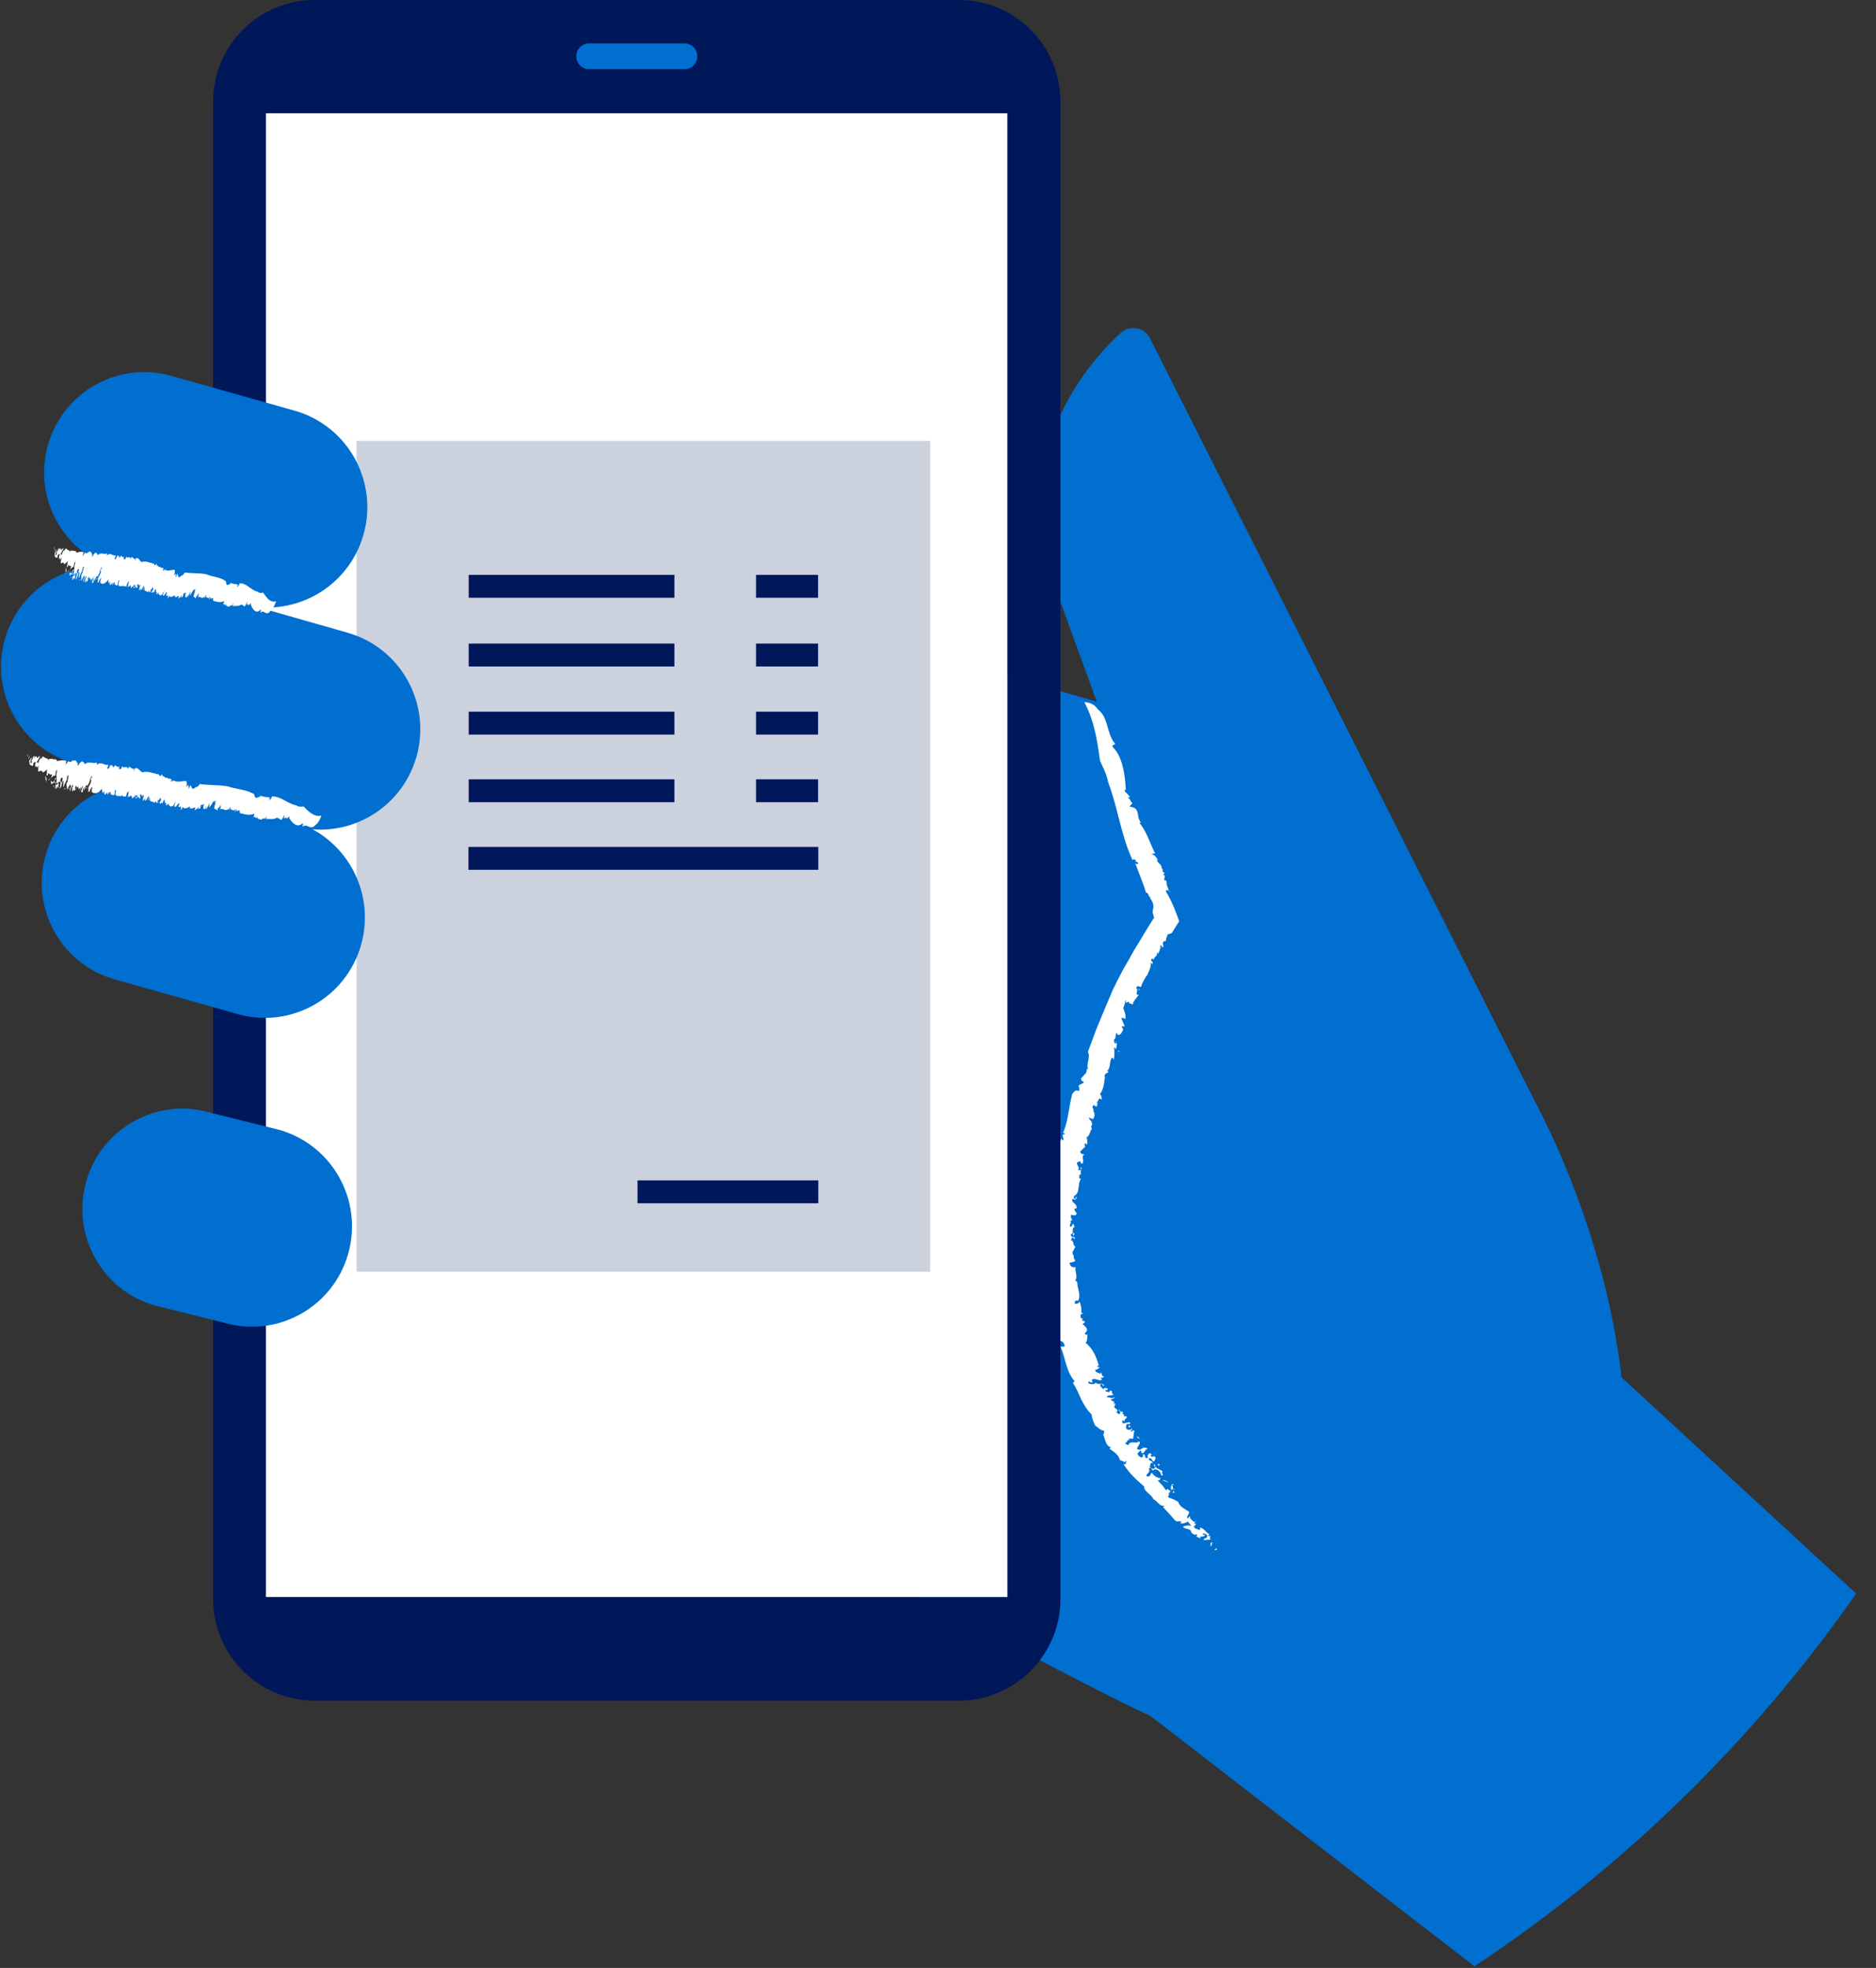 <?xml version="1.0" encoding="utf-8"?>
<svg xmlns="http://www.w3.org/2000/svg" xmlns:xlink="http://www.w3.org/1999/xlink" width="82px" height="86px" viewBox="0 0 82 86" version="1.1">
    <rect x="0" y="0" width="82" height="86" fill="#333333" stroke="none"/>
    <title>39286_AMEX_PayLink_Icons_v2_Send Invoice 2</title>
    <desc>Created with Sketch.</desc>
    <g id="Landing-Page" stroke="none" stroke-width="1" fill="none" fill-rule="evenodd">
        <g id="Amex-LP-" transform="translate(-1056, -1304)">
            <g id="4-Steps" transform="translate(392, 1148)">
                <g id="3-Card" transform="translate(589, 94)">
                    <g id="39286_AMEX_PayLink_Icons_v2_Send-Invoice-2" transform="translate(75, 62)">
                        <g id="39286_AMEX_PayLink_Icons_v2_Send-Invoice">
                            <g id="Group" transform="translate(9.228, 0)" fill-rule="nonzero">
                                <path d="M71.905,69.64 L61.647,60.188 C61.171,55.892 59.599,51.366 57.738,47.888 C57.738,47.888 50.998,34.077 40.465,31.167 L10.568,22.555 C10.568,22.555 10.568,22.555 10.568,22.555 L9.935,30.21 C10.475,30.599 10.779,31.116 10.695,31.628 C10.62,32.076 10.262,32.433 9.745,32.644 C9.745,32.644 9.745,32.644 9.745,32.644 L9.185,40.233 C9.185,40.233 9.185,40.233 9.185,40.233 C9.655,40.611 9.912,41.091 9.834,41.566 C9.766,41.978 9.456,42.312 9.006,42.527 C9.006,42.527 9.006,42.527 9.006,42.527 L8.714,46.261 C8.566,48.154 8.957,50.091 10.033,51.653 C10.042,51.667 10.052,51.681 10.062,51.695 C10.601,52.51 10.515,53.838 9.956,54.639 C9.663,55.06 9.298,55.48 8.886,55.74 C8.872,55.749 8.858,55.758 8.844,55.766 C8.017,56.301 8.092,57.54 8.961,58.002 L9.469,58.272 C9.47,58.273 37.915,73.648 41.047,74.978 L55.22,85.927 C61.75,81.6 67.418,76.065 71.905,69.64 Z" id="Path" fill="#006FCF"/>
                                <g>
                                    <g transform="translate(36.202, 14.333)" id="Path">
                                        <path d="M21.536,33.555 L4.839,0.456 C4.592,-0.036 3.946,-0.149 3.542,0.225 C1.878,1.766 -1.501,5.827 0.86,11.795 L5.995,25.913 C6.144,26.285 -7.066,40.461 7.861,53.207 C14.188,58.609 31.19,55.256 21.536,33.555 Z" fill="#006FCF"/>
                                        <g transform="translate(0.177, 16.292)" fill="#FFFFFF">
                                            <path d="M7.476,37.065 C7.623,37.133 7.462,36.908 7.59,37.081 C7.545,37.117 7.496,37.134 7.476,37.065 Z"/>
                                            <path d="M2.383,0.378 C2.855,0.725 2.754,1.439 3.129,1.87 C3.162,1.924 2.953,1.915 3.041,2.032 C3.453,2.432 3.579,3.248 3.602,3.905 L3.542,3.886 C3.547,4.011 3.755,4.092 3.775,4.219 C3.743,4.231 3.716,4.197 3.682,4.24 C3.789,4.236 3.803,4.441 3.893,4.466 C3.871,4.526 3.794,4.548 3.774,4.624 L3.907,4.653 C4.234,4.75 4.051,5.121 4.278,5.332 C4.248,5.328 4.219,5.31 4.201,5.339 C4.507,5.699 4.66,6.229 4.883,6.673 C4.838,6.669 4.761,6.677 4.728,6.719 C4.851,6.701 4.931,6.834 4.997,6.95 C4.899,7.048 5.181,7.126 5.167,7.295 L5.136,7.292 C5.298,7.356 5.121,7.478 5.301,7.513 L5.232,7.614 C5.415,7.603 5.2,7.801 5.317,7.861 L5.35,7.846 C5.421,7.915 5.352,7.989 5.408,8.057 L5.391,8.071 C5.499,8.239 5.444,8.377 5.573,8.327 C5.492,8.428 5.463,8.166 5.347,8.32 C5.521,8.599 5.654,8.889 5.775,9.199 L5.87,9.452 C5.885,9.535 5.975,9.626 5.892,9.699 C5.799,9.849 5.705,9.999 5.613,10.147 C5.528,10.179 5.489,10.21 5.436,10.195 C5.427,10.265 5.331,10.414 5.36,10.501 C5.369,10.481 5.279,10.499 5.255,10.524 C5.149,10.596 5.317,10.713 5.197,10.788 C5.192,10.726 5.163,10.688 5.111,10.675 C5.145,10.825 5.054,10.94 5.016,11.068 C5.006,11.038 5.011,11.006 4.972,10.987 C5.002,11.17 4.814,11.192 4.814,11.338 L4.77,11.257 C4.582,11.379 4.884,11.393 4.749,11.513 C4.747,11.464 4.713,11.461 4.689,11.438 C4.736,11.652 4.569,11.855 4.534,12.02 C4.529,12.005 4.509,11.997 4.509,11.997 C4.441,12.158 4.313,12.296 4.275,12.495 C4.21,12.539 4.115,12.381 4.051,12.557 C4.196,12.628 3.957,12.863 4.17,12.854 C4.069,12.977 3.898,13.17 3.904,13.291 C3.881,13.199 3.696,13.27 3.742,13.146 L3.612,13.191 C3.56,13.147 3.677,13.109 3.59,13.099 C3.566,13.162 3.539,13.364 3.49,13.406 C3.523,13.561 3.639,13.742 3.571,13.928 C3.555,13.818 3.389,13.898 3.392,13.829 L3.548,14.21 C3.527,14.273 3.428,14.169 3.424,14.272 C3.465,14.285 3.47,14.334 3.489,14.374 C3.461,14.389 3.406,14.634 3.251,14.594 C3.182,14.594 3.268,14.484 3.185,14.526 C3.134,14.636 3.177,14.661 3.133,14.774 L3.113,14.768 C3.06,14.832 3.083,15.013 3.196,14.968 C3.222,14.919 3.101,14.949 3.175,14.892 C3.237,14.981 3.206,15.119 3.161,15.231 C3.153,15.183 3.114,15.17 3.079,15.137 C3.13,15.337 3.1,15.508 3.078,15.695 C3.146,15.727 2.978,15.58 3.025,15.571 C2.839,15.744 2.977,16.066 2.761,16.186 C2.761,16.152 2.867,16.209 2.846,16.204 C2.795,16.303 2.694,16.258 2.706,16.34 C2.644,16.324 2.695,16.433 2.689,16.51 C2.719,16.563 2.653,16.517 2.668,16.454 C2.684,16.572 2.639,16.994 2.471,17.189 C2.513,17.199 2.569,17.379 2.546,17.428 L2.46,17.375 C2.387,17.404 2.406,17.552 2.323,17.533 C2.397,17.683 2.377,17.073 2.413,17.253 C2.32,17.266 2.487,17.512 2.372,17.437 C2.338,17.543 2.408,17.678 2.285,17.748 C2.311,17.724 2.185,17.621 2.161,17.707 C2.127,17.861 2.192,17.764 2.186,17.896 L2.203,17.985 C2.294,18.019 2.153,18.116 2.271,18.092 C2.19,18.088 2.255,18.324 2.106,18.263 L1.992,18.206 C1.982,18.275 2.088,18.351 2.127,18.418 C2.113,18.423 2.084,18.433 2.066,18.424 C2.247,18.488 2.005,18.575 2.127,18.693 C2.024,18.811 2.022,19.037 1.887,19.07 C1.911,19.19 1.955,19.303 1.89,19.414 C1.878,19.386 1.879,19.351 1.841,19.334 C1.769,19.396 1.815,19.427 1.83,19.505 C1.805,19.483 1.687,19.631 1.602,19.702 C1.634,19.821 1.744,19.807 1.803,19.832 C1.596,19.888 1.857,20.155 1.663,20.24 C1.645,20.198 1.606,20.067 1.539,20.146 C1.333,20.206 1.634,20.369 1.51,20.508 L1.673,20.499 C1.559,20.55 1.723,20.746 1.567,20.701 C1.615,20.764 1.488,20.879 1.642,20.887 C1.475,21.124 1.625,21.522 1.328,21.645 C1.348,21.685 1.308,21.775 1.39,21.765 C1.484,21.715 1.342,21.672 1.404,21.656 C1.404,21.69 1.444,21.702 1.464,21.708 C1.417,21.784 1.397,21.846 1.281,21.755 C1.159,21.924 1.522,21.971 1.44,22.192 C1.378,22.175 1.352,22.19 1.357,22.259 L1.454,22.396 C1.417,22.541 1.303,22.468 1.196,22.462 C1.209,22.543 1.194,22.641 1.272,22.682 L1.129,22.77 C1.232,22.705 1.188,22.839 1.211,22.878 L1.188,22.839 C1.142,22.851 1.162,22.945 1.171,22.992 C1.239,22.985 1.273,22.892 1.296,22.843 C1.341,22.886 1.324,22.948 1.375,23.005 C1.271,22.981 1.288,23.129 1.28,23.192 C1.256,23.264 1.374,23.278 1.37,23.298 C1.315,23.298 1.359,23.416 1.283,23.357 C1.266,23.332 1.337,23.303 1.289,23.26 C1.248,23.306 1.153,23.297 1.221,23.399 C1.272,23.476 1.429,23.386 1.361,23.524 C1.335,23.487 1.294,23.479 1.256,23.45 L1.199,23.581 L1.295,23.589 C1.27,23.606 1.262,23.594 1.248,23.602 C1.349,23.643 1.277,23.805 1.39,23.835 C1.399,23.901 1.322,23.975 1.311,24.039 L1.303,24.027 C1.245,24.105 1.28,24.208 1.345,24.272 L1.324,24.27 C1.319,24.312 1.34,24.412 1.399,24.463 C1.333,24.572 1.039,24.513 1.166,24.627 C1.176,24.737 1.351,24.789 1.411,24.742 C1.357,24.942 1.526,25.149 1.387,25.342 C1.428,25.366 1.448,25.348 1.478,25.402 C1.476,25.69 1.666,25.982 1.508,26.234 C1.457,26.158 1.412,26.243 1.358,26.253 C1.451,26.308 1.279,26.349 1.429,26.351 C1.514,26.331 1.556,26.331 1.581,26.246 C1.642,26.409 1.699,26.658 1.636,26.766 C1.666,26.713 1.7,26.744 1.733,26.775 C1.594,26.788 1.598,26.916 1.665,26.999 L1.75,26.996 L1.676,27.074 C1.71,27.104 1.857,27.077 1.796,27.185 C1.765,27.197 1.734,27.209 1.713,27.232 C1.799,27.314 1.939,27.421 1.901,27.539 L1.804,27.653 C1.829,27.694 1.92,27.749 1.934,27.663 C1.909,27.856 1.93,27.972 1.843,28.056 C2.162,28.293 2.327,28.705 2.422,29.053 L2.359,29.065 C2.334,29.177 2.479,29.074 2.46,29.153 C2.393,29.144 2.361,29.269 2.267,29.222 C2.252,29.378 2.437,29.35 2.496,29.423 C2.578,29.406 2.419,29.375 2.523,29.353 C2.557,29.356 2.536,29.554 2.661,29.527 C2.628,29.577 2.532,29.587 2.478,29.589 L2.567,29.645 C2.471,29.799 2.233,29.523 2.107,29.692 L2.156,29.76 C2.064,29.882 1.937,29.617 1.972,29.823 C2.064,29.883 2.26,29.881 2.281,29.788 C2.382,29.942 2.589,29.748 2.652,29.93 C2.604,30.008 2.578,29.796 2.497,29.87 C2.438,29.995 2.618,30.016 2.616,30.105 C2.626,30.003 2.767,30.023 2.815,30.063 C2.803,30.176 2.679,30.055 2.727,30.185 C2.803,30.176 2.907,30.266 2.905,30.147 C3.075,30.122 2.925,30.294 3.073,30.307 C2.988,30.397 2.77,30.294 2.783,30.456 C2.874,30.387 3.001,30.558 3.114,30.413 C3.111,30.48 3.035,30.525 2.955,30.517 C2.931,30.624 3.225,30.609 3.04,30.735 L3.154,30.709 C3.133,30.749 3.123,30.797 3.09,30.864 C3.124,30.931 3.342,31.001 3.187,31.077 C3.215,31.089 3.29,31.242 3.363,31.126 C3.375,31 3.228,31.062 3.341,30.934 C3.261,31.061 3.429,31.059 3.497,31.089 L3.444,31.13 C3.484,31.149 3.511,31.229 3.585,31.213 C3.539,31.207 3.506,31.242 3.506,31.276 L3.611,31.258 C3.726,31.361 3.474,31.378 3.569,31.488 L3.448,31.433 C3.474,31.445 3.416,31.536 3.477,31.581 C3.571,31.556 3.693,31.541 3.767,31.524 C3.844,31.57 3.696,31.608 3.82,31.625 L3.67,31.596 C3.635,31.598 3.577,31.735 3.637,31.825 C3.701,31.867 3.87,31.887 3.856,31.767 C3.885,31.812 3.878,31.906 3.799,31.906 C3.892,31.993 3.875,31.84 3.979,31.897 C3.949,31.967 3.948,32.129 3.917,32.248 L3.728,32.239 L3.767,32.303 C3.611,32.29 3.714,32.398 3.576,32.424 C3.585,32.48 3.66,32.505 3.716,32.527 C3.803,32.287 4.049,32.503 4.18,32.358 C4.337,32.491 3.873,32.729 4.238,32.729 C4.258,32.672 4.433,32.668 4.316,32.596 C4.371,32.711 4.519,32.553 4.539,32.719 C4.413,32.676 4.452,32.931 4.269,32.869 C4.326,32.84 4.256,32.767 4.228,32.758 C4.199,32.844 4.067,32.863 4.142,32.969 C4.201,33.025 4.274,33.106 4.343,33.034 C4.429,32.966 4.26,32.946 4.38,32.919 C4.506,33.02 4.39,33.142 4.583,33.075 C4.511,33.006 4.585,32.919 4.646,32.875 L4.752,32.936 L4.681,32.963 C4.751,33.139 4.817,32.925 4.909,33.075 L4.848,33.23 C4.726,33.274 4.734,32.992 4.594,33.141 C4.659,33.238 4.762,33.204 4.789,33.324 C4.76,33.316 4.736,33.293 4.707,33.284 C4.728,33.32 4.543,33.524 4.771,33.553 C4.874,33.58 4.841,33.525 4.901,33.479 C5.039,33.606 5.133,33.598 5.218,33.681 C5.091,33.758 5.344,33.851 5.145,33.849 C5.17,33.746 4.991,33.547 4.84,33.586 C4.752,33.749 4.762,33.46 4.602,33.538 C4.694,33.659 4.56,33.761 4.489,33.852 C4.511,33.89 4.574,33.892 4.604,33.9 C4.696,33.845 4.659,33.804 4.741,33.731 C4.829,33.879 4.98,33.966 5.116,33.968 C5.114,34.046 5.023,34.103 4.972,34.058 C5.126,34.192 5.266,34.355 5.372,34.519 C5.413,34.31 5.546,34.648 5.592,34.486 C5.55,34.385 5.581,34.236 5.674,34.224 C5.709,34.277 5.618,34.274 5.61,34.319 C5.732,34.312 5.585,34.517 5.748,34.469 C5.58,34.379 5.572,34.59 5.452,34.661 C5.601,34.702 5.379,34.724 5.472,34.818 C5.62,34.859 5.777,34.932 5.901,35.016 C5.948,35.236 6.242,35.339 6.367,35.444 C6.388,35.552 6.242,35.629 6.296,35.71 C6.382,35.781 6.342,35.532 6.421,35.693 L6.389,35.705 C6.449,35.71 6.55,35.984 6.728,35.843 L6.584,35.939 C6.598,35.97 6.644,35.959 6.675,35.962 C6.641,36.004 6.639,36.065 6.578,36.06 C6.586,36.213 6.757,36.182 6.846,36.248 L6.851,36.126 C7.046,36.183 7.088,36.336 7.255,36.418 L7.193,36.493 L7.315,36.511 C7.239,36.57 7.287,36.679 7.378,36.649 L7.008,36.671 C6.977,36.578 7.147,36.629 7.162,36.523 C7.176,36.433 7.027,36.35 6.948,36.407 C6.994,36.455 7.01,36.44 7.07,36.443 C7.007,36.563 6.932,36.498 6.838,36.539 C6.869,36.556 6.884,36.619 6.915,36.589 C6.822,36.6 6.759,36.565 6.667,36.498 C6.76,36.505 6.685,36.408 6.731,36.395 C6.651,36.482 6.544,36.441 6.455,36.327 C6.462,36.159 6.194,36.226 6.095,36.088 C6.223,36.041 6.348,36.024 6.453,36.051 C6.414,35.939 6.366,35.979 6.328,35.867 C6.233,35.903 6.118,35.983 5.981,35.936 L6.034,35.865 C5.912,35.82 5.827,35.915 5.729,35.791 C5.562,35.581 5.366,35.392 5.233,35.239 L5.29,35.171 C5.076,35.225 4.977,34.954 4.816,34.899 C4.701,34.655 4.374,34.54 4.405,34.337 C4.056,34.039 3.759,33.759 3.501,33.36 L3.649,33.349 C3.525,33.336 3.677,33.261 3.615,33.205 C3.587,33.343 3.442,33.189 3.344,33.186 C3.304,32.955 3.057,32.799 2.886,32.684 L2.956,32.63 C2.716,32.558 2.715,32.287 2.615,32.074 C2.633,32.031 2.683,31.953 2.641,31.897 C2.456,31.856 2.432,31.792 2.264,31.67 C2.197,31.548 2.115,31.337 2.107,31.184 C1.907,30.997 1.774,30.766 1.653,30.529 C1.544,30.286 1.444,30.037 1.286,29.807 L1.366,29.733 C0.98,29.314 0.955,28.634 0.744,28.228 L0.925,28.223 C0.941,28.075 0.798,27.927 0.686,27.992 C0.701,27.842 0.51,27.669 0.638,27.548 C0.642,27.399 0.524,27.391 0.477,27.277 C0.487,26.978 0.45,26.876 0.366,26.613 L0.368,26.681 C0.413,26.705 0.486,26.695 0.484,26.626 C0.421,26.534 0.484,26.249 0.288,26.38 C0.374,26.075 0.099,25.713 0.237,25.413 C0.181,25.442 0.166,25.371 0.126,25.344 C0.109,25.086 0.21,24.811 0.101,24.611 C0.128,24.569 0.202,24.671 0.202,24.567 C0.177,24.506 0.128,24.569 0.091,24.493 C-0.037,24.077 0.205,23.65 0.177,23.275 C0.118,22.938 0.154,22.597 0.172,22.258 C0.186,22.088 0.201,21.921 0.216,21.755 C0.239,21.59 0.261,21.428 0.283,21.269 L0.324,21.283 C0.197,21.046 0.562,20.813 0.348,20.603 C0.395,20.56 0.396,20.415 0.47,20.467 C0.383,20.277 0.673,20.023 0.582,19.753 C0.573,19.775 0.579,19.789 0.591,19.818 C0.735,19.597 0.657,19.354 0.795,19.119 C0.807,19.149 0.809,19.199 0.849,19.216 C0.95,19.139 0.724,18.939 0.94,18.937 C0.954,18.881 0.852,18.872 0.848,18.908 C1.089,18.382 1.106,17.755 1.262,17.179 C1.519,16.816 1.594,17.265 1.563,16.9 C1.609,16.888 1.496,16.855 1.537,16.865 C1.526,16.724 1.818,16.752 1.747,16.632 C1.618,16.624 1.701,16.552 1.631,16.523 C1.793,16.307 1.916,16.299 1.895,16.073 L1.951,16.111 C1.862,15.82 2.067,15.605 1.947,15.336 C2.063,15.025 2.177,14.717 2.291,14.412 C2.408,14.107 2.539,13.813 2.661,13.513 L3.037,12.622 C3.178,12.334 3.324,12.047 3.475,11.762 C3.638,11.488 3.793,11.211 3.946,10.933 L4.436,10.122 L4.684,9.718 L4.811,9.517 C4.813,9.515 4.811,9.521 4.814,9.521 C4.822,9.519 4.829,9.514 4.833,9.505 L4.838,9.498 C4.836,9.487 4.848,9.514 4.832,9.46 L4.771,9.23 C4.835,8.893 4.823,8.873 4.649,8.59 C4.68,8.593 4.692,8.611 4.71,8.581 C4.571,8.613 4.621,8.369 4.484,8.385 C4.353,7.935 4.173,7.541 4.011,7.088 C4.051,7.155 4.173,7.152 4.134,7.071 L4.018,7.012 L4.05,6.984 C4.01,6.933 3.921,6.892 3.9,6.968 C3.382,5.869 3.254,4.652 2.826,3.547 C2.788,3.262 2.603,2.902 2.475,2.624 C2.351,1.706 2.223,0.885 1.791,0.062 C1.792,0.058 2.177,0.049 2.383,0.378 Z"/>
                                            <path d="M7.314,36.968 C7.328,36.89 7.254,36.798 7.393,36.768 C7.361,36.829 7.365,36.921 7.314,36.968 Z"/>
                                            <path d="M5.663,34.614 C5.643,34.628 5.655,34.561 5.658,34.544 C5.688,34.567 5.76,34.544 5.751,34.595 C5.721,34.572 5.698,34.602 5.663,34.614 Z"/>
                                            <path d="M5.217,34.067 C5.271,34.032 5.409,34.107 5.474,34.166 L5.217,34.067 Z"/>
                                            <path d="M4.996,33.419 C5.002,33.334 5.039,33.326 5.091,33.39 C5.066,33.419 5.034,33.41 4.996,33.419 Z"/>
                                            <path d="M4.86,33.466 C4.819,33.427 4.834,33.382 4.847,33.339 C4.801,33.375 4.964,33.413 4.86,33.466 Z"/>
                                            <path d="M4.174,32.244 C4.151,32.22 4.066,32.189 4.106,32.125 C4.086,32.181 4.265,32.213 4.174,32.244 Z"/>
                                            <path d="M3.75,31.765 C3.741,31.743 3.748,31.728 3.716,31.715 C3.721,31.662 3.789,31.673 3.814,31.7 L3.75,31.765 Z"/>
                                            <polygon points="1.658 20.378 1.675 20.463 1.609 20.438"/>
                                            <path d="M3.248,15.353 C3.238,15.261 3.331,15.328 3.346,15.32 C3.324,15.39 3.276,15.26 3.248,15.353 Z"/>
                                            <polygon points="4.224 12.626 4.215 12.649 4.105 12.573"/>
                                        </g>
                                    </g>
                                    <g>
                                        <path d="M0.088,69.88 L0.088,4.436 C0.088,1.997 2.077,0 4.509,0 L32.702,0 C35.133,0 37.123,1.996 37.123,4.436 L37.123,69.88 C37.123,72.319 35.134,74.316 32.702,74.316 L4.509,74.316 C2.077,74.316 0.088,72.32 0.088,69.88 Z M2.403,69.788 L34.808,69.788 L34.808,4.95 L2.403,4.95 L2.403,69.788 Z" id="Shape" fill="#00175A"/>
                                        <rect id="Rectangle" fill="#FFFFFF" x="2.397" y="4.95" width="32.405" height="64.838"/>
                                        <path d="M20.688,3.024 L16.522,3.024 C16.211,3.024 15.96,2.771 15.96,2.461 C15.96,2.15 16.212,1.897 16.522,1.897 L20.687,1.897 C20.998,1.897 21.249,2.15 21.249,2.461 C21.249,2.771 20.998,3.024 20.688,3.024 Z" id="Path" fill="#006FCF"/>
                                    </g>
                                </g>
                            </g>
                            <g id="Group" transform="translate(15.528, 19.23)" fill-rule="nonzero">
                                <rect id="Rectangle" fill="#CCD1DE" x="0.057" y="0.036" width="25.075" height="36.311"/>
                                <g transform="translate(4.88, 5.876)" fill="#00175A" id="Rectangle">
                                    <g>
                                        <rect x="12.638" y="0.016" width="2.712" height="1"/>
                                        <rect x="0.079" y="0.016" width="8.991" height="1"/>
                                        <rect x="0.069" y="11.905" width="15.29" height="1"/>
                                        <rect x="7.458" y="26.477" width="7.901" height="1"/>
                                    </g>
                                    <g transform="translate(0, 2.938)">
                                        <rect x="12.638" y="0.081" width="2.712" height="1"/>
                                        <rect x="0.079" y="0.081" width="8.991" height="1"/>
                                    </g>
                                    <g transform="translate(0, 5.876)">
                                        <rect x="12.638" y="0.119" width="2.712" height="1"/>
                                        <rect x="0.079" y="0.119" width="8.991" height="1"/>
                                    </g>
                                    <g transform="translate(0, 8.903)">
                                        <rect x="12.638" y="0.047" width="2.712" height="1"/>
                                        <rect x="0.079" y="0.047" width="8.991" height="1"/>
                                    </g>
                                </g>
                            </g>
                            <g id="Group" transform="translate(0, 16.203)">
                                <path d="M8.617,39.143 L8.617,34.689 C8.465,35.241 8.377,35.82 8.377,36.419 C8.377,37.346 8.459,38.256 8.617,39.143 Z" id="Path"/>
                                <path d="M15.778,25.106 C15.109,27.434 12.687,28.776 10.368,28.105 L4.983,26.587 C2.664,25.916 1.326,23.485 1.995,21.159 C2.664,18.832 5.086,17.489 7.405,18.161 L12.79,19.679 C15.109,20.349 16.446,22.779 15.778,25.106 Z" id="Path" fill="#006FCF" fill-rule="nonzero"/>
                                <path d="M15.214,38.604 C14.545,40.931 12.122,42.274 9.804,41.602 L6.759,40.844 C4.44,40.173 3.102,37.742 3.771,35.416 C4.44,33.089 6.862,31.746 9.181,32.417 L12.225,33.176 C14.545,33.847 15.883,36.278 15.214,38.604 Z" id="Path" fill="#006FCF" fill-rule="nonzero"/>
                                <path d="M18.199,16.88 C17.53,19.207 15.108,20.549 12.79,19.878 L3.206,17.145 C0.886,16.474 -0.452,14.043 0.217,11.717 C0.886,9.39 3.309,8.047 5.627,8.718 L15.211,11.452 C17.53,12.122 18.868,14.552 18.199,16.88 Z" id="Path" fill="#006FCF" fill-rule="nonzero"/>
                                <path d="M15.884,7.176 C15.215,9.503 12.793,10.845 10.475,10.174 L5.09,8.656 C2.77,7.985 1.432,5.554 2.101,3.228 C2.77,0.901 5.192,-0.442 7.511,0.23 L12.896,1.748 C15.215,2.418 16.554,4.848 15.884,7.176 Z" id="Path" fill="#006FCF" fill-rule="nonzero"/>
                                <g transform="translate(2.307, 7.656)" fill="#FFFFFF" fill-rule="nonzero" id="Path">
                                    <path d="M0.072,0.065 C0.023,0.085 0.059,0.191 0.031,0.111 C0.052,0.057 0.071,0.017 0.072,0.065 Z"/>
                                    <path d="M9.521,2.829 C9.318,3.115 9.258,2.751 9.076,2.918 C9.058,2.928 9.129,2.746 9.084,2.778 C8.893,2.99 8.745,2.788 8.652,2.557 L8.675,2.511 C8.657,2.467 8.577,2.62 8.554,2.589 C8.562,2.556 8.576,2.545 8.582,2.499 C8.546,2.595 8.515,2.529 8.483,2.599 C8.482,2.557 8.505,2.479 8.502,2.432 L8.453,2.539 C8.331,2.792 8.344,2.487 8.24,2.607 C8.251,2.582 8.263,2.563 8.265,2.536 C8.116,2.669 7.995,2.602 7.862,2.628 C7.878,2.59 7.903,2.519 7.909,2.472 C7.869,2.589 7.825,2.608 7.788,2.623 C7.808,2.497 7.704,2.718 7.686,2.641 L7.696,2.616 C7.633,2.735 7.677,2.531 7.612,2.677 L7.622,2.576 C7.562,2.744 7.608,2.477 7.562,2.557 L7.553,2.592 C7.52,2.628 7.533,2.539 7.506,2.562 L7.509,2.542 C7.451,2.574 7.452,2.471 7.415,2.605 C7.429,2.494 7.473,2.569 7.491,2.406 C7.303,2.501 7.156,2.43 7.005,2.39 C7.003,2.332 6.997,2.313 7.007,2.261 C6.985,2.284 6.943,2.269 6.91,2.334 C6.916,2.333 6.92,2.263 6.914,2.254 C6.901,2.196 6.842,2.392 6.83,2.324 C6.852,2.292 6.868,2.25 6.877,2.199 C6.822,2.296 6.793,2.269 6.753,2.294 C6.764,2.273 6.775,2.262 6.786,2.219 C6.72,2.328 6.733,2.178 6.682,2.243 L6.715,2.17 C6.695,2.063 6.656,2.327 6.631,2.26 C6.648,2.238 6.652,2.207 6.663,2.176 C6.586,2.305 6.538,2.242 6.486,2.278 C6.492,2.268 6.497,2.247 6.497,2.247 C6.451,2.253 6.421,2.197 6.358,2.245 C6.351,2.206 6.416,2.058 6.365,2.074 C6.322,2.229 6.273,2.117 6.249,2.3 C6.219,2.264 6.177,2.189 6.137,2.235 C6.171,2.18 6.173,2.04 6.208,2.036 L6.211,1.936 C6.232,1.874 6.229,1.965 6.244,1.883 C6.227,1.885 6.164,1.933 6.158,1.904 C6.103,1.992 6.027,2.161 5.974,2.167 C6.013,2.113 6.01,1.993 6.032,1.97 L5.884,2.248 C5.866,2.251 5.915,2.125 5.881,2.159 C5.87,2.2 5.854,2.222 5.838,2.254 C5.837,2.235 5.762,2.275 5.799,2.121 C5.808,2.059 5.833,2.096 5.831,2.037 C5.802,2.031 5.786,2.082 5.758,2.076 L5.763,2.056 C5.751,2.028 5.689,2.105 5.686,2.195 C5.697,2.203 5.707,2.102 5.713,2.151 C5.675,2.235 5.635,2.251 5.606,2.244 C5.623,2.222 5.633,2.181 5.649,2.139 C5.578,2.248 5.526,2.275 5.469,2.312 C5.448,2.384 5.523,2.185 5.518,2.225 C5.492,2.109 5.365,2.335 5.361,2.175 C5.373,2.164 5.336,2.279 5.342,2.259 C5.318,2.242 5.349,2.138 5.32,2.171 C5.336,2.109 5.293,2.185 5.27,2.198 C5.248,2.24 5.273,2.167 5.291,2.164 C5.251,2.21 5.126,2.276 5.095,2.17 C5.084,2.211 5.018,2.31 5.006,2.302 L5.038,2.208 C5.043,2.147 4.992,2.203 5.012,2.122 C4.952,2.229 5.148,2.054 5.085,2.132 C5.098,2.049 4.989,2.269 5.035,2.141 C5.007,2.137 4.951,2.237 4.952,2.14 C4.955,2.158 5.011,2.015 4.988,2.015 C4.945,2.021 4.964,2.057 4.925,2.081 L4.894,2.114 C4.867,2.207 4.864,2.092 4.849,2.2 C4.866,2.122 4.782,2.231 4.829,2.079 L4.868,1.959 C4.849,1.964 4.805,2.08 4.777,2.13 C4.778,2.118 4.781,2.092 4.787,2.073 C4.732,2.257 4.752,2.046 4.693,2.184 C4.677,2.11 4.609,2.154 4.626,2.033 C4.584,2.082 4.541,2.142 4.523,2.094 C4.533,2.078 4.543,2.075 4.556,2.036 C4.553,1.976 4.535,2.024 4.509,2.049 C4.521,2.022 4.502,1.929 4.5,1.858 C4.459,1.906 4.439,2.008 4.42,2.069 C4.448,1.879 4.313,2.166 4.331,1.992 C4.347,1.968 4.394,1.912 4.386,1.861 C4.413,1.671 4.3,1.983 4.287,1.884 L4.253,2.039 C4.263,1.94 4.172,2.111 4.219,1.957 C4.191,2.008 4.188,1.894 4.151,2.043 C4.123,1.9 3.977,2.075 4.013,1.799 C3.997,1.821 3.982,1.789 3.965,1.867 C3.957,1.953 4.003,1.813 3.993,1.871 C3.984,1.873 3.971,1.914 3.964,1.934 C3.954,1.894 3.941,1.879 3.995,1.761 C3.977,1.657 3.878,2 3.84,1.927 C3.86,1.866 3.862,1.842 3.844,1.846 L3.783,1.943 C3.754,1.908 3.802,1.797 3.831,1.693 C3.807,1.706 3.785,1.694 3.755,1.769 L3.769,1.632 C3.759,1.732 3.736,1.69 3.72,1.713 L3.736,1.69 C3.744,1.645 3.714,1.666 3.7,1.675 C3.684,1.74 3.7,1.773 3.706,1.795 C3.683,1.838 3.672,1.822 3.643,1.873 C3.676,1.773 3.633,1.792 3.62,1.777 C3.609,1.75 3.575,1.862 3.571,1.858 C3.585,1.805 3.545,1.841 3.579,1.771 C3.59,1.756 3.578,1.826 3.602,1.782 C3.602,1.74 3.628,1.648 3.586,1.708 C3.554,1.754 3.533,1.911 3.517,1.837 C3.533,1.813 3.547,1.773 3.563,1.74 L3.547,1.677 L3.519,1.77 C3.522,1.745 3.527,1.738 3.528,1.725 C3.491,1.821 3.471,1.741 3.433,1.849 C3.414,1.854 3.417,1.775 3.405,1.76 L3.411,1.753 C3.407,1.693 3.373,1.722 3.339,1.78 L3.345,1.76 C3.337,1.749 3.309,1.757 3.28,1.808 C3.274,1.731 3.371,1.456 3.309,1.564 C3.281,1.56 3.219,1.723 3.213,1.785 C3.184,1.709 3.087,1.845 3.084,1.689 C3.067,1.724 3.065,1.749 3.044,1.767 C2.985,1.711 2.867,1.836 2.863,1.637 C2.894,1.604 2.891,1.545 2.906,1.492 C2.866,1.57 2.91,1.4 2.864,1.541 C2.842,1.626 2.829,1.666 2.838,1.705 C2.784,1.738 2.721,1.72 2.72,1.635 C2.72,1.677 2.704,1.7 2.689,1.724 C2.729,1.591 2.704,1.562 2.668,1.602 L2.641,1.683 L2.65,1.595 C2.634,1.619 2.593,1.764 2.592,1.678 C2.6,1.646 2.607,1.614 2.61,1.59 C2.567,1.65 2.501,1.753 2.495,1.677 L2.508,1.553 C2.492,1.562 2.454,1.628 2.464,1.668 C2.44,1.584 2.414,1.567 2.429,1.46 C2.282,1.689 2.169,1.667 2.086,1.625 L2.106,1.564 C2.098,1.5 2.063,1.667 2.059,1.62 C2.082,1.564 2.076,1.489 2.115,1.423 C2.099,1.349 2.042,1.516 2.012,1.537 C1.986,1.617 2.043,1.491 2.011,1.592 C1.999,1.619 1.981,1.516 1.941,1.635 C1.946,1.586 1.978,1.498 1.996,1.45 L1.959,1.503 C1.974,1.354 2.089,1.266 2.111,1.084 L2.086,1.098 C2.104,0.966 2.177,0.969 2.141,0.912 C2.103,0.965 2.035,1.136 2.039,1.195 C1.986,1.216 1.937,1.478 1.894,1.455 C1.901,1.38 1.936,1.448 1.955,1.346 C1.96,1.242 1.895,1.388 1.886,1.348 C1.894,1.4 1.841,1.517 1.821,1.535 C1.813,1.471 1.869,1.424 1.838,1.402 C1.813,1.471 1.768,1.514 1.781,1.57 C1.724,1.725 1.759,1.516 1.705,1.635 C1.726,1.52 1.813,1.386 1.791,1.32 C1.767,1.43 1.705,1.454 1.679,1.619 C1.673,1.583 1.696,1.498 1.725,1.435 C1.723,1.363 1.619,1.617 1.673,1.402 L1.634,1.51 C1.638,1.473 1.636,1.443 1.642,1.38 C1.625,1.373 1.541,1.512 1.59,1.346 C1.579,1.361 1.539,1.343 1.523,1.462 C1.53,1.539 1.577,1.386 1.547,1.546 C1.565,1.414 1.506,1.551 1.478,1.589 L1.494,1.524 C1.478,1.546 1.461,1.527 1.437,1.594 C1.453,1.56 1.462,1.515 1.46,1.497 L1.422,1.593 C1.373,1.631 1.462,1.419 1.419,1.437 L1.467,1.368 C1.456,1.383 1.47,1.288 1.445,1.314 C1.413,1.401 1.37,1.505 1.345,1.572 C1.314,1.605 1.365,1.469 1.319,1.555 L1.375,1.456 C1.388,1.427 1.399,1.303 1.373,1.298 C1.347,1.324 1.284,1.445 1.297,1.502 C1.284,1.499 1.28,1.44 1.31,1.378 C1.271,1.4 1.287,1.475 1.245,1.523 C1.251,1.461 1.242,1.367 1.247,1.275 L1.316,1.133 L1.298,1.127 C1.355,1.014 1.312,1.033 1.361,0.91 C1.354,0.887 1.327,0.925 1.306,0.954 C1.285,1.166 1.188,1.219 1.146,1.406 C1.083,1.441 1.242,0.949 1.109,1.222 C1.104,1.273 1.04,1.406 1.086,1.362 C1.061,1.333 1.013,1.541 0.998,1.454 C1.046,1.386 1.022,1.259 1.092,1.161 C1.073,1.221 1.101,1.213 1.112,1.197 C1.119,1.124 1.167,1.013 1.135,1.004 C1.111,1.017 1.083,1.012 1.06,1.109 C1.031,1.215 1.093,1.107 1.051,1.209 C1.002,1.235 1.041,1.073 0.972,1.255 C1.001,1.248 0.976,1.358 0.956,1.43 L0.915,1.465 L0.94,1.397 C0.909,1.334 0.891,1.52 0.852,1.489 L0.87,1.345 C0.915,1.229 0.919,1.416 0.966,1.221 C0.941,1.205 0.903,1.301 0.89,1.243 C0.901,1.228 0.91,1.225 0.921,1.21 C0.913,1.2 0.975,0.941 0.893,1.08 C0.855,1.132 0.868,1.148 0.846,1.22 C0.795,1.229 0.76,1.299 0.728,1.302 C0.774,1.162 0.68,1.273 0.753,1.138 C0.744,1.225 0.813,1.236 0.867,1.105 C0.898,0.932 0.896,1.139 0.954,0.971 C0.918,0.957 0.967,0.792 0.992,0.682 C0.984,0.671 0.961,0.714 0.95,0.73 C0.917,0.831 0.931,0.833 0.902,0.938 C0.87,0.899 0.815,0.945 0.764,1.037 C0.765,0.983 0.798,0.882 0.816,0.877 C0.76,0.893 0.712,0.864 0.674,0.821 C0.657,0.995 0.612,0.846 0.594,0.989 C0.608,1.034 0.595,1.158 0.561,1.229 C0.548,1.213 0.582,1.156 0.586,1.118 C0.54,1.204 0.596,0.964 0.537,1.101 C0.596,1.06 0.602,0.901 0.648,0.773 C0.595,0.837 0.675,0.68 0.644,0.671 C0.592,0.734 0.537,0.781 0.493,0.799 C0.484,0.662 0.382,0.764 0.341,0.758 C0.339,0.686 0.394,0.542 0.379,0.511 C0.351,0.507 0.353,0.676 0.334,0.596 L0.346,0.568 C0.325,0.599 0.303,0.448 0.232,0.656 L0.288,0.499 C0.285,0.483 0.268,0.517 0.257,0.532 C0.272,0.481 0.277,0.431 0.298,0.4 C0.305,0.283 0.242,0.403 0.215,0.4 L0.205,0.499 C0.139,0.56 0.136,0.458 0.083,0.478 L0.11,0.385 L0.068,0.434 C0.1,0.346 0.092,0.281 0.058,0.353 L0.189,0.145 C0.193,0.205 0.137,0.251 0.123,0.345 C0.111,0.427 0.158,0.414 0.19,0.327 C0.177,0.312 0.171,0.332 0.15,0.362 C0.181,0.232 0.203,0.244 0.239,0.161 C0.229,0.164 0.229,0.122 0.216,0.162 C0.249,0.103 0.268,0.099 0.295,0.103 C0.264,0.148 0.283,0.185 0.265,0.221 C0.299,0.108 0.335,0.08 0.358,0.121 C0.345,0.258 0.444,0.054 0.471,0.101 C0.423,0.212 0.378,0.298 0.342,0.338 C0.349,0.402 0.369,0.343 0.376,0.408 C0.412,0.326 0.457,0.197 0.503,0.153 L0.481,0.239 C0.521,0.204 0.556,0.078 0.586,0.112 C0.635,0.171 0.698,0.189 0.742,0.213 L0.72,0.297 C0.797,0.124 0.825,0.256 0.883,0.185 C0.919,0.283 1.035,0.142 1.024,0.296 C1.147,0.261 1.257,0.223 1.357,0.285 L1.303,0.402 C1.349,0.318 1.296,0.476 1.32,0.464 C1.327,0.36 1.383,0.344 1.418,0.272 C1.439,0.382 1.531,0.296 1.598,0.222 L1.576,0.306 C1.665,0.16 1.677,0.313 1.723,0.355 C1.72,0.392 1.707,0.475 1.726,0.469 C1.794,0.341 1.807,0.355 1.873,0.282 C1.904,0.291 1.946,0.34 1.963,0.402 C2.135,0.243 2.221,0.401 2.376,0.32 L2.357,0.421 C2.536,0.243 2.627,0.477 2.76,0.397 L2.703,0.564 C2.72,0.626 2.788,0.54 2.814,0.418 C2.83,0.479 2.917,0.358 2.898,0.503 C2.922,0.544 2.96,0.436 2.994,0.421 C3.041,0.504 3.069,0.496 3.14,0.483 L3.128,0.467 C3.111,0.503 3.09,0.575 3.102,0.59 C3.138,0.55 3.174,0.66 3.208,0.45 C3.24,0.587 3.388,0.399 3.407,0.575 C3.418,0.518 3.437,0.512 3.454,0.476 C3.513,0.491 3.541,0.621 3.614,0.54 C3.616,0.57 3.573,0.629 3.594,0.642 C3.614,0.625 3.615,0.57 3.641,0.543 C3.764,0.467 3.8,0.703 3.893,0.701 C4.074,0.637 4.217,0.735 4.367,0.759 L4.354,0.799 C4.446,0.657 4.423,0.99 4.528,0.767 C4.529,0.809 4.566,0.799 4.536,0.874 C4.606,0.775 4.615,1.009 4.71,0.885 C4.706,0.88 4.701,0.887 4.689,0.903 C4.72,1.009 4.805,0.899 4.841,0.998 C4.83,1.014 4.815,1.024 4.802,1.064 C4.803,1.148 4.905,0.907 4.862,1.107 C4.876,1.109 4.9,1.011 4.89,1.015 C4.999,1.128 5.173,1.043 5.321,1.036 C5.385,1.181 5.233,1.368 5.351,1.244 C5.347,1.283 5.377,1.17 5.366,1.211 C5.412,1.164 5.35,1.443 5.4,1.346 C5.426,1.223 5.433,1.283 5.454,1.21 C5.492,1.305 5.473,1.417 5.546,1.339 L5.524,1.401 C5.63,1.237 5.666,1.351 5.771,1.158 C6.084,1.207 6.408,1.175 6.71,1.236 C6.991,1.359 7.303,1.347 7.569,1.541 C7.591,1.728 7.598,1.724 7.693,1.679 C7.682,1.705 7.676,1.71 7.673,1.737 C7.716,1.602 7.731,1.74 7.775,1.611 C7.877,1.668 7.988,1.659 8.102,1.691 C8.08,1.7 8.039,1.809 8.063,1.806 L8.11,1.725 L8.103,1.765 C8.123,1.748 8.158,1.685 8.155,1.637 C8.472,1.6 8.673,1.953 8.961,1.999 C9.011,2.074 9.12,2.049 9.199,2.041 C9.359,2.284 9.509,2.486 9.761,2.42 C9.761,2.428 9.633,2.773 9.521,2.829 Z"/>
                                    <path d="M0.118,0.061 C0.105,0.131 0.121,0.175 0.069,0.261 C0.087,0.197 0.096,0.121 0.118,0.061 Z"/>
                                    <path d="M0.578,0.952 C0.585,0.93 0.58,0.986 0.578,1 C0.567,1.003 0.54,1.065 0.544,1.023 C0.556,1.02 0.565,0.984 0.578,0.952 Z"/>
                                    <path d="M0.734,1.04 C0.713,1.101 0.66,1.138 0.634,1.14 L0.734,1.04 Z"/>
                                    <path d="M0.821,1.336 C0.82,1.398 0.807,1.428 0.787,1.421 C0.796,1.384 0.808,1.368 0.821,1.336 Z"/>
                                    <path d="M0.87,1.201 C0.885,1.204 0.881,1.246 0.877,1.287 C0.893,1.228 0.833,1.314 0.87,1.201 Z"/>
                                    <path d="M1.159,1.479 C1.17,1.476 1.206,1.425 1.193,1.503 C1.198,1.447 1.123,1.577 1.159,1.479 Z"/>
                                    <path d="M1.346,1.428 C1.351,1.434 1.349,1.447 1.361,1.43 C1.363,1.464 1.337,1.511 1.327,1.515 L1.346,1.428 Z"/>
                                    <polygon points="4.301 2.01 4.272 2.038 4.294 1.972"/>
                                    <path d="M5.563,2.363 C5.595,2.325 5.558,2.431 5.559,2.442 C5.54,2.444 5.589,2.359 5.563,2.363 Z"/>
                                    <polygon points="6.33 2.251 6.324 2.251 6.366 2.128"/>
                                </g>
                                <g transform="translate(1.153, 16.737)" fill="#FFFFFF" fill-rule="nonzero" id="Path">
                                    <path d="M0.075,0.055 C0.015,0.074 0.075,0.183 0.028,0.101 C0.048,0.047 0.068,0.007 0.075,0.055 Z"/>
                                    <path d="M12.639,3.103 C12.412,3.388 12.29,3.016 12.076,3.183 C12.054,3.192 12.122,3.008 12.069,3.04 C11.85,3.252 11.633,3.043 11.483,2.804 L11.506,2.757 C11.477,2.713 11.393,2.867 11.358,2.834 C11.365,2.801 11.382,2.79 11.383,2.742 C11.349,2.839 11.302,2.771 11.267,2.842 C11.261,2.799 11.28,2.721 11.271,2.673 L11.222,2.78 C11.096,3.035 11.074,2.725 10.956,2.844 C10.966,2.819 10.979,2.801 10.979,2.773 C10.803,2.904 10.638,2.833 10.47,2.857 C10.486,2.819 10.508,2.746 10.51,2.699 C10.475,2.817 10.42,2.836 10.373,2.85 C10.384,2.722 10.277,2.945 10.244,2.866 L10.255,2.839 C10.189,2.959 10.219,2.753 10.154,2.9 L10.154,2.798 C10.097,2.967 10.123,2.697 10.074,2.777 L10.066,2.812 C10.028,2.848 10.034,2.758 10.002,2.78 L10.004,2.76 C9.933,2.791 9.921,2.687 9.891,2.821 C9.895,2.708 9.961,2.786 9.964,2.621 C9.733,2.713 9.535,2.637 9.334,2.592 C9.325,2.533 9.314,2.513 9.321,2.461 C9.294,2.483 9.24,2.468 9.206,2.532 C9.213,2.531 9.209,2.46 9.2,2.451 C9.176,2.391 9.126,2.59 9.1,2.52 C9.124,2.488 9.14,2.446 9.146,2.394 C9.088,2.491 9.046,2.463 8.997,2.488 C9.009,2.467 9.022,2.456 9.03,2.414 C8.958,2.522 8.956,2.369 8.9,2.436 L8.932,2.361 C8.893,2.251 8.876,2.519 8.835,2.451 C8.853,2.43 8.856,2.397 8.866,2.366 C8.783,2.496 8.712,2.43 8.651,2.466 C8.657,2.456 8.661,2.435 8.661,2.435 C8.602,2.439 8.555,2.382 8.482,2.43 C8.468,2.389 8.533,2.241 8.469,2.256 C8.435,2.413 8.357,2.297 8.349,2.482 C8.305,2.445 8.241,2.368 8.196,2.413 C8.232,2.358 8.217,2.216 8.261,2.212 L8.252,2.111 C8.271,2.048 8.279,2.14 8.287,2.057 C8.265,2.058 8.191,2.106 8.178,2.077 C8.118,2.164 8.041,2.334 7.974,2.34 C8.018,2.285 7.998,2.163 8.024,2.141 L7.868,2.421 C7.846,2.423 7.893,2.296 7.853,2.33 C7.845,2.372 7.826,2.394 7.808,2.425 C7.805,2.406 7.714,2.444 7.741,2.288 C7.746,2.226 7.782,2.263 7.772,2.203 C7.734,2.196 7.72,2.248 7.681,2.242 L7.686,2.221 C7.666,2.193 7.597,2.269 7.604,2.361 C7.62,2.37 7.619,2.267 7.634,2.317 C7.595,2.403 7.546,2.417 7.507,2.41 C7.526,2.388 7.534,2.347 7.55,2.304 C7.471,2.414 7.408,2.438 7.339,2.476 C7.321,2.549 7.391,2.348 7.39,2.389 C7.342,2.27 7.207,2.497 7.181,2.334 C7.194,2.324 7.162,2.439 7.166,2.419 C7.133,2.401 7.16,2.295 7.128,2.33 C7.14,2.267 7.094,2.343 7.066,2.357 C7.043,2.399 7.067,2.324 7.09,2.323 C7.044,2.368 6.891,2.432 6.837,2.324 C6.829,2.365 6.754,2.464 6.738,2.455 L6.767,2.36 C6.765,2.299 6.707,2.355 6.724,2.271 C6.659,2.38 6.891,2.205 6.819,2.284 C6.825,2.2 6.712,2.421 6.754,2.292 C6.719,2.287 6.659,2.387 6.647,2.289 C6.653,2.307 6.706,2.162 6.677,2.162 C6.623,2.168 6.652,2.205 6.604,2.227 L6.57,2.261 C6.546,2.355 6.528,2.238 6.522,2.348 C6.534,2.268 6.438,2.378 6.48,2.224 L6.515,2.103 C6.492,2.107 6.45,2.224 6.421,2.274 C6.421,2.261 6.421,2.235 6.427,2.216 C6.379,2.403 6.379,2.188 6.319,2.327 C6.289,2.251 6.206,2.294 6.213,2.172 C6.165,2.221 6.117,2.281 6.088,2.231 C6.1,2.215 6.112,2.212 6.123,2.172 C6.112,2.111 6.094,2.159 6.064,2.184 C6.075,2.157 6.04,2.063 6.028,1.989 C5.98,2.037 5.969,2.14 5.95,2.202 C5.963,2.009 5.825,2.298 5.825,2.121 C5.843,2.097 5.897,2.041 5.879,1.988 C5.891,1.796 5.783,2.11 5.754,2.008 L5.73,2.165 C5.73,2.065 5.634,2.236 5.677,2.081 C5.647,2.132 5.629,2.016 5.6,2.167 C5.547,2.021 5.379,2.195 5.391,1.915 C5.373,1.937 5.35,1.904 5.338,1.983 C5.338,2.071 5.38,1.929 5.373,1.988 C5.362,1.99 5.35,2.031 5.344,2.051 C5.326,2.011 5.309,1.995 5.362,1.877 C5.326,1.771 5.243,2.117 5.183,2.041 C5.2,1.98 5.2,1.955 5.177,1.96 L5.111,2.057 C5.069,2.021 5.117,1.91 5.141,1.804 C5.112,1.816 5.082,1.804 5.051,1.879 L5.051,1.74 C5.051,1.84 5.016,1.798 4.997,1.821 L5.015,1.798 C5.021,1.753 4.985,1.773 4.967,1.783 C4.956,1.849 4.979,1.883 4.991,1.905 C4.967,1.948 4.949,1.933 4.919,1.984 C4.949,1.882 4.895,1.901 4.877,1.885 C4.86,1.857 4.83,1.971 4.823,1.966 C4.836,1.912 4.788,1.948 4.823,1.878 C4.835,1.862 4.83,1.934 4.854,1.89 C4.847,1.846 4.871,1.754 4.823,1.814 C4.788,1.86 4.782,2.019 4.752,1.943 C4.769,1.92 4.782,1.88 4.799,1.846 L4.77,1.782 L4.746,1.876 C4.746,1.851 4.752,1.844 4.752,1.83 C4.717,1.927 4.681,1.846 4.645,1.954 C4.621,1.959 4.616,1.878 4.597,1.863 L4.603,1.856 C4.592,1.795 4.55,1.823 4.514,1.882 L4.52,1.862 C4.508,1.851 4.473,1.858 4.443,1.91 C4.425,1.83 4.515,1.553 4.449,1.661 C4.413,1.656 4.354,1.821 4.354,1.884 C4.306,1.805 4.199,1.942 4.175,1.782 C4.157,1.818 4.157,1.843 4.133,1.861 C4.05,1.802 3.913,1.926 3.883,1.724 C3.918,1.692 3.907,1.631 3.918,1.578 C3.877,1.656 3.912,1.484 3.87,1.627 C3.853,1.712 3.841,1.753 3.859,1.793 C3.793,1.825 3.71,1.805 3.698,1.719 C3.704,1.762 3.687,1.785 3.668,1.808 C3.704,1.674 3.668,1.643 3.626,1.684 L3.602,1.766 L3.602,1.676 C3.585,1.7 3.549,1.846 3.537,1.759 C3.543,1.727 3.548,1.694 3.548,1.669 C3.5,1.729 3.429,1.833 3.411,1.755 L3.411,1.627 C3.393,1.637 3.351,1.704 3.369,1.745 C3.327,1.659 3.292,1.641 3.297,1.532 C3.137,1.762 2.988,1.737 2.874,1.692 L2.892,1.631 C2.874,1.566 2.85,1.735 2.838,1.687 C2.862,1.631 2.844,1.554 2.886,1.488 C2.855,1.412 2.802,1.581 2.767,1.602 C2.744,1.682 2.802,1.555 2.773,1.657 C2.761,1.684 2.725,1.578 2.689,1.7 C2.689,1.649 2.72,1.561 2.737,1.513 L2.696,1.565 C2.696,1.414 2.832,1.327 2.838,1.142 L2.808,1.156 C2.815,1.021 2.909,1.026 2.856,0.968 C2.815,1.021 2.749,1.194 2.76,1.253 C2.695,1.274 2.665,1.539 2.605,1.514 C2.605,1.438 2.658,1.509 2.671,1.405 C2.665,1.299 2.599,1.446 2.581,1.406 C2.599,1.459 2.546,1.577 2.522,1.594 C2.504,1.529 2.57,1.483 2.528,1.46 C2.504,1.529 2.451,1.572 2.475,1.63 C2.421,1.787 2.438,1.575 2.385,1.693 C2.397,1.578 2.492,1.443 2.457,1.375 C2.439,1.487 2.362,1.509 2.35,1.676 C2.338,1.641 2.356,1.554 2.386,1.491 C2.374,1.418 2.272,1.674 2.314,1.456 L2.279,1.565 C2.279,1.527 2.272,1.497 2.272,1.433 C2.248,1.425 2.159,1.565 2.201,1.398 C2.189,1.413 2.135,1.392 2.13,1.513 C2.147,1.593 2.189,1.438 2.171,1.6 C2.177,1.466 2.118,1.604 2.088,1.643 L2.1,1.577 C2.082,1.599 2.059,1.578 2.035,1.647 C2.052,1.612 2.058,1.567 2.052,1.549 L2.017,1.645 C1.957,1.683 2.046,1.469 1.993,1.487 L2.046,1.418 C2.035,1.432 2.04,1.337 2.011,1.362 C1.98,1.45 1.939,1.554 1.915,1.623 C1.879,1.656 1.927,1.519 1.879,1.605 L1.939,1.505 C1.951,1.476 1.951,1.351 1.915,1.344 C1.885,1.37 1.819,1.492 1.843,1.55 C1.825,1.547 1.813,1.487 1.843,1.424 C1.796,1.446 1.825,1.522 1.777,1.57 C1.777,1.507 1.753,1.411 1.747,1.318 L1.819,1.175 L1.795,1.168 C1.854,1.054 1.801,1.072 1.848,0.949 C1.837,0.925 1.807,0.964 1.783,0.994 C1.783,1.209 1.664,1.26 1.634,1.449 C1.556,1.484 1.699,0.986 1.563,1.262 C1.563,1.313 1.497,1.448 1.551,1.404 C1.516,1.374 1.479,1.584 1.45,1.496 C1.503,1.428 1.456,1.298 1.533,1.199 C1.516,1.261 1.551,1.253 1.563,1.237 C1.563,1.163 1.61,1.051 1.569,1.042 C1.539,1.053 1.503,1.049 1.485,1.147 C1.461,1.253 1.527,1.145 1.485,1.248 C1.426,1.273 1.455,1.109 1.39,1.293 C1.426,1.286 1.408,1.398 1.39,1.471 L1.342,1.506 L1.366,1.437 C1.319,1.372 1.319,1.562 1.265,1.529 L1.272,1.383 C1.314,1.265 1.343,1.456 1.379,1.258 C1.343,1.241 1.307,1.338 1.284,1.278 C1.295,1.263 1.308,1.262 1.319,1.245 C1.308,1.236 1.355,0.972 1.265,1.112 C1.224,1.164 1.241,1.18 1.224,1.253 C1.158,1.262 1.122,1.332 1.081,1.335 C1.122,1.193 1.015,1.304 1.093,1.168 C1.093,1.257 1.183,1.27 1.236,1.138 C1.254,0.963 1.278,1.172 1.331,1.004 C1.283,0.989 1.325,0.823 1.343,0.71 C1.332,0.7 1.308,0.742 1.295,0.758 C1.265,0.859 1.283,0.862 1.26,0.969 C1.212,0.928 1.146,0.973 1.093,1.067 C1.087,1.011 1.117,0.91 1.141,0.905 C1.069,0.921 1.004,0.89 0.95,0.845 C0.95,1.022 0.873,0.868 0.867,1.014 C0.891,1.059 0.891,1.186 0.855,1.257 C0.838,1.241 0.873,1.183 0.873,1.146 C0.825,1.231 0.867,0.989 0.807,1.128 C0.879,1.088 0.867,0.926 0.909,0.796 C0.849,0.86 0.933,0.702 0.891,0.693 C0.831,0.756 0.766,0.801 0.713,0.819 C0.683,0.68 0.563,0.782 0.51,0.774 C0.499,0.701 0.552,0.556 0.528,0.523 C0.492,0.517 0.516,0.69 0.48,0.609 L0.492,0.58 C0.468,0.612 0.42,0.457 0.354,0.667 L0.408,0.509 C0.402,0.492 0.384,0.527 0.372,0.542 C0.384,0.49 0.383,0.439 0.407,0.409 C0.401,0.289 0.335,0.41 0.3,0.407 L0.3,0.507 C0.223,0.568 0.205,0.464 0.139,0.484 L0.163,0.391 L0.116,0.439 C0.146,0.351 0.128,0.284 0.092,0.356 L0.235,0.149 C0.247,0.21 0.182,0.256 0.176,0.351 C0.17,0.434 0.229,0.422 0.259,0.334 C0.241,0.319 0.235,0.339 0.211,0.369 C0.235,0.237 0.264,0.249 0.301,0.166 C0.289,0.169 0.283,0.126 0.271,0.166 C0.307,0.108 0.33,0.103 0.366,0.109 C0.33,0.154 0.359,0.192 0.342,0.227 C0.372,0.113 0.413,0.085 0.449,0.128 C0.449,0.268 0.55,0.062 0.592,0.11 C0.544,0.222 0.496,0.308 0.455,0.348 C0.473,0.414 0.491,0.353 0.508,0.419 C0.544,0.337 0.587,0.207 0.64,0.164 L0.622,0.25 C0.67,0.215 0.699,0.089 0.741,0.124 C0.812,0.185 0.896,0.205 0.956,0.231 L0.938,0.316 C1.015,0.142 1.068,0.276 1.134,0.206 C1.193,0.306 1.325,0.165 1.331,0.321 C1.485,0.289 1.623,0.254 1.76,0.319 L1.706,0.437 C1.753,0.352 1.706,0.513 1.736,0.5 C1.729,0.393 1.801,0.379 1.837,0.308 C1.878,0.42 1.986,0.334 2.063,0.26 L2.045,0.346 C2.141,0.199 2.177,0.356 2.242,0.4 C2.242,0.437 2.236,0.521 2.26,0.516 C2.331,0.387 2.35,0.402 2.427,0.329 C2.468,0.339 2.528,0.39 2.558,0.453 C2.76,0.296 2.892,0.458 3.082,0.38 L3.071,0.483 C3.279,0.306 3.429,0.548 3.589,0.469 L3.536,0.638 C3.566,0.702 3.643,0.616 3.661,0.491 C3.691,0.554 3.786,0.433 3.78,0.58 C3.815,0.622 3.852,0.514 3.893,0.499 C3.965,0.585 4.001,0.578 4.09,0.565 L4.073,0.549 C4.055,0.585 4.037,0.658 4.055,0.674 C4.097,0.634 4.156,0.747 4.174,0.534 C4.233,0.674 4.4,0.486 4.448,0.666 C4.454,0.608 4.478,0.603 4.496,0.567 C4.573,0.583 4.627,0.716 4.711,0.636 C4.716,0.667 4.669,0.726 4.698,0.74 C4.721,0.723 4.716,0.667 4.746,0.641 C4.895,0.566 4.972,0.808 5.091,0.808 C5.318,0.748 5.514,0.852 5.711,0.88 L5.699,0.921 C5.8,0.779 5.813,1.117 5.919,0.893 C5.925,0.936 5.973,0.925 5.943,1.002 C6.02,0.903 6.062,1.14 6.169,1.017 C6.163,1.011 6.158,1.018 6.145,1.034 C6.199,1.143 6.295,1.034 6.354,1.135 C6.342,1.151 6.324,1.16 6.312,1.201 C6.325,1.287 6.426,1.044 6.396,1.247 C6.413,1.249 6.431,1.15 6.42,1.154 C6.575,1.272 6.79,1.189 6.98,1.187 C7.081,1.336 6.909,1.522 7.045,1.399 C7.044,1.439 7.069,1.324 7.061,1.366 C7.113,1.319 7.07,1.602 7.122,1.505 C7.14,1.38 7.157,1.44 7.175,1.367 C7.235,1.464 7.225,1.578 7.309,1.5 L7.289,1.563 C7.405,1.4 7.467,1.516 7.578,1.322 C7.989,1.38 8.403,1.355 8.8,1.424 C9.179,1.555 9.581,1.551 9.949,1.756 C10.002,1.946 10.01,1.943 10.128,1.899 C10.117,1.926 10.109,1.93 10.11,1.957 C10.147,1.82 10.184,1.961 10.225,1.831 C10.365,1.892 10.508,1.886 10.658,1.92 C10.631,1.929 10.593,2.04 10.623,2.037 L10.673,1.956 L10.669,1.995 C10.693,1.979 10.73,1.916 10.72,1.867 C11.125,1.837 11.43,2.202 11.807,2.255 C11.881,2.333 12.019,2.31 12.121,2.304 C12.359,2.555 12.578,2.764 12.895,2.703 C12.898,2.7 12.776,3.048 12.639,3.103 Z"/>
                                    <path d="M0.134,0.053 C0.127,0.124 0.154,0.169 0.1,0.256 C0.114,0.19 0.114,0.113 0.134,0.053 Z"/>
                                    <path d="M0.842,0.971 C0.849,0.948 0.849,1.006 0.849,1.02 C0.835,1.023 0.809,1.086 0.809,1.043 C0.822,1.039 0.828,1.003 0.842,0.971 Z"/>
                                    <path d="M1.049,1.065 C1.031,1.126 0.972,1.164 0.941,1.165 L1.049,1.065 Z"/>
                                    <path d="M1.205,1.368 C1.212,1.431 1.198,1.462 1.171,1.454 C1.178,1.417 1.192,1.4 1.205,1.368 Z"/>
                                    <path d="M1.251,1.232 C1.271,1.235 1.271,1.278 1.271,1.32 C1.284,1.26 1.217,1.346 1.251,1.232 Z"/>
                                    <path d="M1.66,1.521 C1.674,1.518 1.714,1.467 1.707,1.547 C1.707,1.49 1.627,1.621 1.66,1.521 Z"/>
                                    <path d="M1.894,1.475 C1.901,1.481 1.901,1.495 1.914,1.478 C1.921,1.513 1.894,1.56 1.88,1.564 L1.894,1.475 Z"/>
                                    <polygon points="5.787 2.141 5.753 2.168 5.773 2.101"/>
                                    <path d="M7.463,2.53 C7.499,2.492 7.465,2.599 7.467,2.61 C7.443,2.612 7.496,2.527 7.463,2.53 Z"/>
                                    <polygon points="8.441 2.436 8.433 2.436 8.469 2.31"/>
                                </g>
                            </g>
                        </g>
                    </g>
                </g>
            </g>
        </g>
    </g>
</svg>